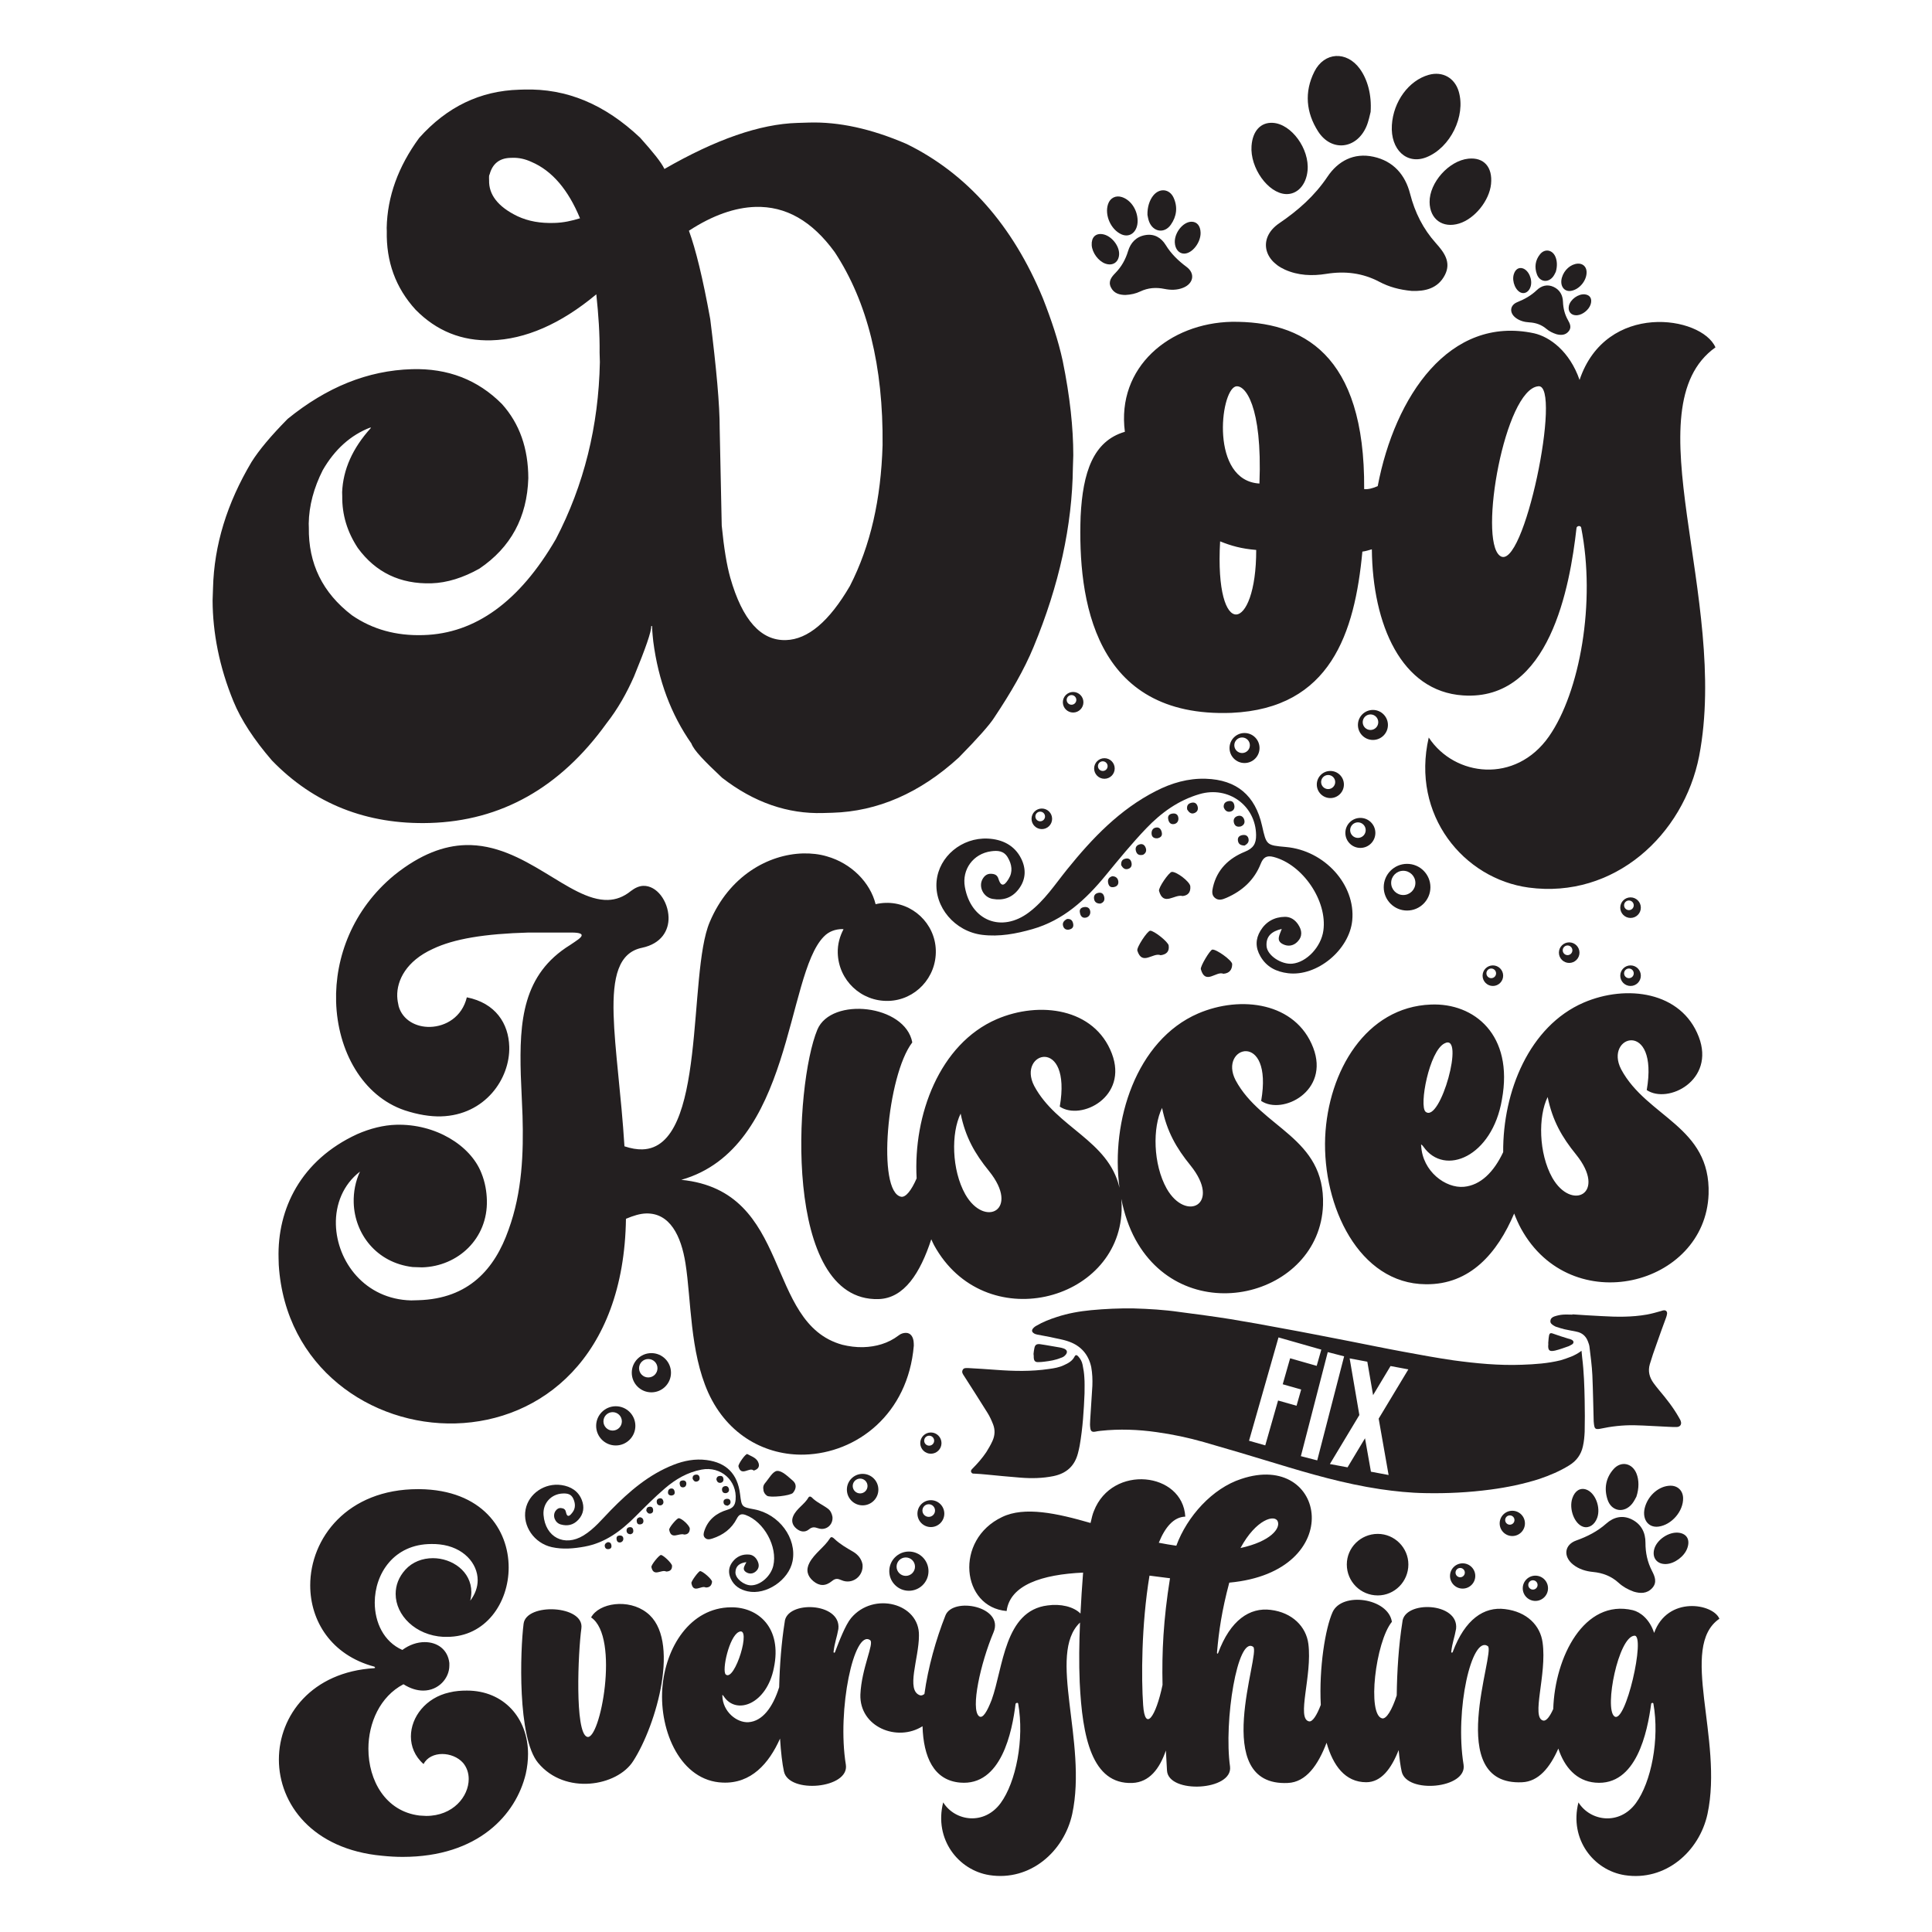 <?xml version="1.0" encoding="utf-8"?>
<!-- Generator: Adobe Illustrator 24.0.1, SVG Export Plug-In . SVG Version: 6.00 Build 0)  -->
<svg version="1.1" id="Layer_1" xmlns="http://www.w3.org/2000/svg" xmlns:xlink="http://www.w3.org/1999/xlink" x="0px" y="0px"
	 viewBox="0 0 864 864" style="enable-background:new 0 0 864 864;" xml:space="preserve">
<style type="text/css">
	.st0{fill:#231F20;}
	.st1{fill:#211C1C;}
</style>
<g>
	<path class="st0" d="M333.79,698.59c-3,0.39-4.82,1.69-4.9,4.56c-0.07,2.74,3.78,5.82,6.98,5.82c4.2,0,8.82-4.07,9.94-8.73
		c2.03-8.51-4.14-19.75-12.39-22.75c-2.01-0.73-3.02-0.08-3.91,1.64c-2.33,4.54-6.11,7.34-10.9,8.9c-1.2,0.39-2.41,0.66-3.38-0.35
		c-0.87-0.91-0.57-2.07-0.23-3.11c1.67-5.01,5.42-7.94,10.22-9.37c2.56-0.76,3.54-2,3.75-4.54c0.72-8.53-6.62-15.08-15.21-13.45
		c-6.32,1.19-11.63,4.29-16.45,8.43c-4.57,3.94-8.82,8.21-13.08,12.48c-6.43,6.46-13.53,11.84-22.78,13.53
		c-4.87,0.89-9.79,1.33-14.67,0.24c-7.89-1.75-13.17-9.45-11.73-16.87c1.37-7.07,8.54-11.98,16.05-10.89
		c4.17,0.61,7.54,2.69,9.09,6.68c1.2,3.08,0.89,6.23-1.6,8.88c-2.2,2.35-4.86,2.88-7.8,2.06c-2.66-0.74-3.83-3.97-2.34-6.06
		c0.6-0.85,1.4-1.4,2.5-1.27c1.04,0.12,1.85,0.45,2.1,1.68c0.65,3.25,2.17,1.32,2.97,0.26c1.44-1.89,1.33-4.06,0.32-6.22
		c-0.97-2.06-2.71-2.32-4.68-2.24c-5.2,0.2-9,4.42-8.59,9.59c0.79,9.99,9.33,14.41,17.87,9.19c4.84-2.96,8.36-7.38,12.26-11.36
		c8.19-8.35,16.93-15.9,28-20.25c4.77-1.87,9.68-2.8,14.79-2.13c8.91,1.17,13.86,6.22,14.97,15.21c0.71,5.78,0.71,5.78,6.32,6.83
		c11.14,2.09,19.16,12.92,17.16,23.16c-1.66,8.49-11.82,15.34-20.1,13.51c-3.35-0.74-6.05-2.38-7.55-5.7
		c-1.21-2.68-0.95-5.15,0.76-7.42c1.85-2.46,4.42-3.58,7.47-3.32c1.6,0.14,2.81,1.1,3.6,2.55c1.01,1.86,1,3.63-0.68,5.04
		c-1.28,1.08-2.85,1.18-4.28,0.28C331.67,701.77,333.04,700.23,333.79,698.59z"/>
	<path class="st0" d="M372.28,678.34c0.37,3.6-2.89,6.32-6.4,5.11c-1.58-0.54-2.67-0.7-4.09,0.48c-1.82,1.51-3.89,1.14-5.68-0.38
		c-1.8-1.53-2.31-3.48-1.35-5.61c1.51-3.36,5.02-5.14,6.83-8.31c0.3-0.52,0.99-0.44,1.43,0.01c2.08,2.17,4.89,3.29,7.24,5.06
		C371.44,675.59,372.02,676.89,372.28,678.34z M339.27,654.42c-0.72-2.46-3.17-3.08-5.08-4.15c-0.66-0.37-4.21,4.56-3.95,5.52
		c1.27,4.81,4.97,0.03,6.83,1.86C338.9,657.12,339.74,656.04,339.27,654.42z M300.54,700.21c-0.04-1.07-3.87-4.77-4.95-4.81
		c-0.8-0.03-4.48,4.47-4.28,5.42c0.98,4.62,4.52,0.85,6.63,1.98C299.58,702.75,300.6,702.03,300.54,700.21z"/>
	<path class="st0" d="M385.73,699.65c0.52,5.32-4.65,9.13-9.44,7c-1.7-0.75-2.7-0.85-4.23,0.41c-2.92,2.41-5.69,2.25-8.34,0.03
		c-2.67-2.24-3.42-5.03-1.72-8.22c2.29-4.28,6.63-6.91,9.22-11.01c0.57-0.91,1.39-0.19,1.94,0.33c2.48,2.37,5.42,4.04,8.36,5.75
		C383.77,695.26,385.3,697.23,385.73,699.65z M342.97,668.89c1.32,1,10.57,0.02,11.64-1.27c1.54-1.85,1.75-3.95-0.13-5.52
		c-2.14-1.78-4.7-4.43-6.94-4.3c-1.94,0.11-3.73,3.53-5.5,5.58c-0.64,0.74-0.87,1.75-0.64,2.78
		C341.45,667.34,342.07,668.21,342.97,668.89z M308.48,683.65c0.02-1.34-3.62-4.74-4.99-4.69c-0.82,0.03-4.39,4.22-4.22,5.17
		c0.87,4.7,4.4,1.26,6.7,2.13C307.57,686.25,308.45,685.36,308.48,683.65z M318.43,707.4c0.11-1.08-4.28-4.9-5.37-4.78
		c-0.69,0.08-4.01,4.54-3.86,5.36c0.86,4.84,4.43,0.85,6.41,1.95C317.38,709.98,318.26,709,318.43,707.4z"/>
	<path class="st0" d="M295.67,673.18c-1.19,0.15-1.79-0.3-1.96-1.31c-0.14-0.84,0.15-1.48,0.99-1.74c1.01-0.31,1.67,0.14,1.92,1.11
		C296.88,672.21,296.43,672.86,295.67,673.18z"/>
	<path class="st0" d="M309.74,661.31c-0.09-1.04,0.34-1.69,1.36-1.84c0.84-0.12,1.48,0.17,1.71,1.07c0.25,1.01-0.16,1.74-1.11,2
		C310.69,662.82,310.13,662.12,309.74,661.31z M325.97,665.82c-0.18-0.81-0.78-1.34-1.65-1.23c-0.99,0.13-1.55,0.78-1.42,1.79
		c0.13,1.01,0.78,1.49,1.88,1.34C325.72,667.47,326.19,666.81,325.97,665.82z M283.2,684.25c-0.13-0.84-0.57-1.35-1.5-1.3
		c-1.05,0.06-1.56,0.69-1.49,1.67c0.07,1.01,0.76,1.45,1.73,1.51C282.95,685.89,283.35,685.24,283.2,684.25z M290.97,676.86
		c0.85-0.19,1.22-0.83,1.11-1.72c-0.14-1.11-0.79-1.49-1.83-1.29c-0.9,0.18-1.2,0.82-1.22,1.75
		C289.4,676.38,289.92,677.09,290.97,676.86z M270.48,691.61c0.18,0.85,0.81,1.28,1.69,1.16c1.09-0.14,1.44-0.81,1.24-1.86
		c-0.18-0.9-0.74-1.25-1.59-1.26C270.92,690.01,270.26,690.57,270.48,691.61z M305.62,665.14c0.84-0.11,1.33-0.79,1.32-1.63
		c-0.01-1.07-0.7-1.54-1.72-1.44c-0.89,0.08-1.37,0.58-1.26,1.53C304.05,664.62,304.58,665.27,305.62,665.14z"/>
	<path class="st0" d="M320.39,661.66c0.02-1.04,0.59-1.56,1.59-1.63c0.88-0.06,1.42,0.34,1.54,1.25c0.14,1.04-0.38,1.72-1.32,1.85
		C321.23,663.25,320.62,662.62,320.39,661.66z M284.75,680.33c0.09,0.84,0.43,1.42,1.38,1.39c1.02-0.03,1.65-0.56,1.61-1.57
		c-0.04-0.94-0.63-1.54-1.61-1.64C285.14,678.74,284.64,679.31,284.75,680.33z M301.7,667.07c-0.13-0.83-0.55-1.43-1.41-1.42
		c-1.02,0.01-1.54,0.72-1.57,1.67c-0.04,1.06,0.67,1.47,1.57,1.5C301.39,668.67,301.88,668.14,301.7,667.07z M326.7,671.65
		c-0.05-1.08-0.81-1.47-1.76-1.37c-0.77,0.09-1.41,0.46-1.38,1.43c0.03,1.06,0.62,1.51,1.79,1.66
		C325.98,673.07,326.75,672.67,326.7,671.65z M277.4,689.78c0.8-0.12,1.37-0.78,1.36-1.64c-0.02-1.08-0.75-1.53-1.76-1.45
		c-0.9,0.07-1.39,0.57-1.26,1.54C275.8,689.28,276.36,689.94,277.4,689.78z"/>
	<path class="st0" d="M573.21,415.42c-4.53,1.04-7.12,3.3-6.8,7.69c0.3,4.2,6.64,8.33,11.53,7.85c6.41-0.63,12.88-7.52,13.88-14.81
		c1.84-13.31-9.26-29.56-22.3-32.93c-3.18-0.82-4.63,0.32-5.73,3.09c-2.88,7.27-8.24,12.13-15.33,15.21
		c-1.77,0.77-3.58,1.37-5.21-0.04c-1.47-1.26-1.18-3.07-0.81-4.72c1.8-7.9,7.1-12.94,14.23-15.84c3.8-1.54,5.11-3.58,5.06-7.5
		c-0.17-13.14-12.36-22.05-25.25-18.3c-9.47,2.76-17.14,8.28-23.88,15.33c-6.4,6.7-12.26,13.86-18.13,21.01
		c-8.87,10.82-18.91,20.1-32.8,24.06c-7.31,2.08-14.76,3.48-22.39,2.55c-12.31-1.51-21.52-12.48-20.43-24.03
		c1.04-11,11.27-19.57,22.9-19.02c6.47,0.31,11.92,2.99,14.88,8.85c2.29,4.53,2.28,9.39-1.12,13.81c-3.02,3.92-7,5.12-11.61,4.31
		c-4.17-0.74-6.44-5.49-4.47-8.91c0.8-1.38,1.93-2.35,3.63-2.32c1.6,0.03,2.9,0.41,3.46,2.26c1.48,4.87,3.51,1.69,4.58-0.04
		c1.92-3.1,1.43-6.41-0.43-9.55c-1.78-3-4.49-3.14-7.48-2.73c-7.92,1.08-13.09,8.09-11.7,15.93c2.69,15.15,16.4,20.63,28.66,11.38
		c6.96-5.24,11.67-12.52,17.05-19.19c11.27-13.97,23.5-26.81,39.78-35.1c7-3.57,14.37-5.72,22.29-5.46
		c13.79,0.46,22.09,7.45,25.13,21.02c1.95,8.72,1.95,8.72,10.67,9.5c17.33,1.54,31.2,16.9,29.66,32.83
		c-1.28,13.21-15.78,25.2-28.7,23.62c-5.22-0.64-9.6-2.73-12.39-7.59c-2.25-3.92-2.22-7.72,0.06-11.45
		c2.45-4.03,6.22-6.12,10.92-6.18c2.47-0.03,4.46,1.26,5.88,3.36c1.82,2.69,2.07,5.39-0.29,7.8c-1.8,1.84-4.19,2.23-6.5,1.06
		C570.45,420.6,572.31,418.04,573.21,415.42z"/>
	<path class="st0" d="M519.05,427.18c-3.38-1.41-8.23,4.88-10.42-2.04c-0.45-1.42,4.5-8.85,5.73-8.92c1.67-0.1,8.07,4.99,8.28,6.62
		C523.01,425.6,521.55,426.85,519.05,427.18z"/>
	<path class="st0" d="M528.88,400.71c-3.64-0.99-8.52,4.79-10.55-2.26c-0.41-1.42,4.43-8.36,5.67-8.52
		c2.07-0.27,8.15,4.37,8.31,6.43C532.53,398.97,531.32,400.46,528.88,400.71z"/>
	<path class="st0" d="M547.1,435.47c-3.19-1.39-8.05,5.23-10.08-2.03c-0.34-1.23,4.07-8.55,5.11-8.77c1.64-0.34,8.93,4.83,8.91,6.5
		C551.02,433.64,549.82,435.27,547.1,435.47z"/>
	<path class="st0" d="M501.41,386.94c-0.11-1.42,0.25-2.46,1.6-2.86c1.55-0.46,2.61,0.03,2.99,1.69c0.3,1.35-0.17,2.38-1.44,2.79
		C502.99,389.09,502.08,388.08,501.41,386.94z"/>
	<path class="st0" d="M547.25,360.99c-0.12-1.59,0.67-2.47,2.18-2.73c1.34-0.23,2.21,0.3,2.53,1.68c0.37,1.57-0.32,2.69-1.75,3.02
		C548.77,363.29,547.74,362.42,547.25,360.99z M556.4,366.5c-0.4-1.21-1.38-1.93-2.7-1.63c-1.5,0.34-2.26,1.43-1.91,2.95
		c0.35,1.52,1.41,2.16,3.07,1.77C556.26,369.06,556.88,367.98,556.4,366.5z M493.79,401.02c-0.32-1.27-1.08-1.99-2.48-1.76
		c-1.59,0.25-2.28,1.28-2.03,2.77c0.25,1.53,1.38,2.1,2.86,2.05C493.64,403.56,494.16,402.51,493.79,401.02z M519.5,372.03
		c-0.33-1.25-1.05-2.11-2.36-1.97c-1.56,0.17-2.24,1.33-2.15,2.78c0.1,1.63,1.24,2.14,2.63,2.05
		C519.27,374.52,519.93,373.64,519.5,372.03z M475.44,414.16c0.4,1.28,1.43,1.83,2.76,1.53c1.64-0.38,2.09-1.46,1.62-3.03
		c-0.4-1.35-1.32-1.8-2.62-1.69C475.87,411.65,474.96,412.61,475.44,414.16z M525.2,368.49c1.26-0.29,1.91-1.4,1.78-2.68
		c-0.17-1.64-1.3-2.25-2.84-1.95c-1.34,0.26-2.01,1.09-1.7,2.52C522.72,367.93,523.63,368.85,525.2,368.49z"/>
	<path class="st0" d="M236.14,784.37c0,2.84-0.33,5.84-1,8.84c-4.34,18.35-21.35,37.2-55.05,37.2c-3,0-6-0.17-9.17-0.5
		c-31.19-2.84-46.2-23.18-46.2-43.04c0-19.68,14.68-39.2,42.7-40.86l0.33-0.17c0-0.17-0.17-0.33-0.33-0.5
		c-19.35-5.17-28.69-20.51-28.69-36.36c0-21.02,16.51-43.03,48.21-43.03h0.67c28.02,0.33,39.87,18.01,39.87,35.03
		c0,15.85-10.34,31.03-27.52,31.03h-1.67c-12.51-0.67-21.35-9.67-21.35-19.18c0-3.84,1.33-7.51,4.33-10.84
		c3.17-3.51,7.68-5.17,12.34-5.17c8.51,0,17.18,5.84,17.18,15.18c0,1.17-0.17,2.5-0.5,3.84c2.17-2.83,3.33-6,3.33-9.17
		c0-7.5-6.34-14.85-17.01-16.01c-1.33-0.17-2.5-0.17-3.67-0.17c-16.85,0-25.35,13.34-25.35,26.19c0,8.84,4,17.51,12.34,21.18
		c3.17-2.33,6.67-3.5,10.01-3.5c5.67,0,10.34,3.33,11.01,9.34v1.17c0,5.67-4.84,11.17-11.68,11.17c-2.67,0-5.67-0.83-8.84-2.84
		c-10.51,5.5-15.68,17.35-15.68,28.86c0,14.18,7.67,28.02,22.85,29.86l3,0.17c12.01,0,19.01-8.68,19.01-16.51
		c0-2.67-0.83-5.17-2.5-7.18c-2.33-2.66-6-4-9.34-4c-3.5,0-6.84,1.5-8.34,4.5c-4-3.5-5.67-8-5.67-12.34
		c0-8.68,6.67-17.35,17.18-19.68c2.67-0.67,5.34-0.84,7.84-0.84C225.3,756.01,236.14,768.35,236.14,784.37z M289.19,721.15
		c-8.17-6.34-21.35-4.33-24.85,2.17c13.01,8.67,4,55.71-1.84,53.38c-5.5-2-4-37.7-2.5-48.54c1.33-10.34-24.68-11.51-25.85-2
		c-1.5,11.84-2.84,51.04,6.5,62.21c12.01,14.51,35.36,10.51,42.53-0.83C293.53,771.52,304.71,732.83,289.19,721.15z M616.15,713.48
		c7.51,0,13.68-6.17,13.68-13.84c0-7.51-6.17-13.68-13.68-13.68c-7.67,0-13.85,6.17-13.85,13.68
		C602.3,707.31,608.48,713.48,616.15,713.48z M763.6,811.22c-3.67,16.85-18.85,30.19-37.03,27.36
		c-13.85-2.17-24.86-16.01-20.68-32.53c5.34,8.51,18.35,10.34,25.68,0.33c6.84-9.34,10.68-28.52,7.84-44.54c-0.17-0.5-1-0.33-1,0.17
		c-1.67,12.34-6.51,36.86-25.02,35.19c-8.33-0.73-13.71-6.8-16.5-15.23c-3.75,8.51-8.85,14.75-16.19,15.06
		c-35.36,1.67-11.67-58.38-15.34-60.88c-7.17-5-14.84,28.52-10.84,53.04c1.67,10.68-25.52,13.18-27.69,3
		c-0.53-2.38-0.98-5.67-1.34-9.55c-3.31,8.37-7.82,14.38-14.51,14.38c-9.39,0-14.83-7.42-17.73-17.65
		c-3.8,9.98-9.15,17.63-17.32,17.98c-35.36,1.67-11.84-58.38-15.51-60.88c-7-5-13.18,33.36-10.34,53.54
		c1.34,10.84-27.52,12.34-28.19,1.83c-0.17-3-0.33-6.01-0.5-9c-2.84,8.17-7.34,14.17-15.02,14.51
		c-18.01,0.67-22.35-20.35-23.52-45.04c-0.37-8.56-0.24-17.51,0.14-26.7c-14.87,14.11,3.41,53.35-3.48,85.59
		c-3.67,16.85-18.85,30.19-37.03,27.36c-13.85-2.17-24.86-16.01-20.68-32.53c5.34,8.51,18.35,10.34,25.69,0.33
		c6.84-9.34,10.68-28.52,7.84-44.54c-0.17-0.5-1-0.33-1.17,0.17c-1.5,12.34-6.34,36.86-24.85,35.19
		c-11.74-1.03-16.34-11.46-16.75-25.2c-11.3,7.17-28.23,0.36-27.79-14.16c0.5-11.84,6.34-23.02,4.34-24.35
		c-7.17-5-14.85,31.19-10.84,55.71c1.67,10.68-25.52,13.18-27.69,3c-0.74-3.36-1.35-8.51-1.74-14.68
		c-4.96,11.16-12.95,20.22-25.63,19.68c-18.68-0.67-28.35-22.68-27.02-42.03c1.33-18.51,12.51-36.2,30.69-36.36
		c12.18-0.17,23.02,9.17,19.18,27.19c-3.17,16.01-16.68,21.18-22.35,12.68c-0.33-0.5-0.83-1-0.67-0.33
		c0.16,7.17,6.5,12.17,11.68,11.84c6.18-0.41,10.86-6.53,13.73-15.65c0.24-9.75,1-19.93,2.46-29.06c0.67-9.84,25.35-9.01,24.02,3
		c-0.67,3.84-1.67,6-2.17,10.34c0,0.33,0.5,0.5,0.67,0c1.83-4.84,4.67-12.18,7.17-15.18c10.01-12.01,30.69-6.68,30.36,7.84
		c0,10.17-6,24.52,0.5,26.69c0.6,0.18,1.27-0.06,1.95-0.6c1.61-11.81,5.16-24.43,9.39-35.1c3.34-8.5,26.36-4,21.52,7.51
		c-5.84,13.84-10.34,34.36-6.5,37.53c1.67,1.33,3.67-2.17,5.67-7.34c5.17-14.34,5.67-39.87,25.02-42.2
		c5.72-0.82,11.61,0.51,14.69,3.64c0.3-6.02,0.68-12.1,1.17-18.32c-18.35,0.83-32.69,5.5-34.2,17.18
		c-20.18-1.67-23.52-31.86-2-42.04c10.01-4.84,24.52-1.67,39.53,2.67c0.5-2.33,1-4.17,1.5-5.34c8.17-21.02,39.7-17.51,40.87,2.5
		c-5.17,0.16-9.01,4.67-11.85,11.68c2.67,0.5,5.34,1,7.84,1.33c4.84-13.18,16.18-25.69,29.02-29.86
		c38.2-12.84,47.7,41.53-5.34,46.37c-3.33,12.51-4.67,21.68-5.5,31.36c0,0.5,0.33,0.5,0.5,0.17c5.5-14.85,14.18-20.52,23.52-19.35
		c9.68,1.17,15.85,7.51,16.85,15.18c1.83,14.18-5.5,33.53,0.33,34.69c1.49,0.28,3.44-2.64,5.23-7.38
		c-0.84-16.51,2.01-34.23,5.28-41.49c4.17-9.18,24.86-6.34,26.52,4.33c-7.34,9.01-11.18,41.7-4.33,43.2
		c1.84,0.35,4.37-3.71,6.49-10.26c0.13-10.84,0.88-22.48,2.52-32.78c0.67-9.84,25.36-9.01,24.02,3c-0.66,3.84-1.67,6-2.17,10.34
		c0,0.33,0.5,0.5,0.67,0c5.5-14.68,14.01-20.35,23.35-19.18c9.84,1.17,15.85,7.34,16.85,15.01c2,14.34-5.34,33.69,0.33,34.86
		c1.32,0.23,2.9-1.78,4.43-5.2c0.72-23.22,13.81-49.33,35.6-44.18c3.34,0.84,7.51,4,9.51,10.17c6.01-16.68,26.35-13.18,29.19-6.34
		C750.59,736.5,770.78,777.69,763.6,811.22z M554.75,692.29c13.68-3,17.85-8.84,16.68-11.84
		C570.27,677.11,561.76,679.28,554.75,692.29z M324.56,748.84c4,3.5,11.84-22.02,5.84-19.02
		C326.06,731.82,322.73,747.17,324.56,748.84z M523.23,705.8c-3-0.33-6.17-0.83-9.17-1.17c-3.67,22.18-3.67,46.04-2.84,57.88
		c0.83,12.18,5.67,5.34,8.67-9.01C519.57,739,520.23,724.49,523.23,705.8z M730.91,731.49c-7.17,0.5-13.5,32.36-9,36.03
		C726.91,771.69,736.09,730.99,730.91,731.49z"/>
	<path class="st0" d="M730.62,711.79c-2.71-0.99-4.88-2.23-6.73-3.92c-3.26-2.98-7.08-4.46-11.46-4.88
		c-3.24-0.31-6.38-1.25-8.98-3.35c-4.45-3.58-3.86-8.82,1.42-10.71c4.99-1.78,9.5-4.06,13.51-7.62c3.22-2.86,7.26-3.91,11.45-1.78
		c4.21,2.14,6.05,5.9,6.03,10.39c-0.01,4.48,0.87,8.63,2.91,12.58c1.3,2.51,2.38,5.16,0.14,7.65
		C736.51,712.83,733.41,712.62,730.62,711.79z M741.68,682.71c5.89-0.76,11.18-6.92,11.01-12.8c-0.09-3.32-2.44-5.57-5.75-5.5
		c-4.79,0.1-9.46,3.91-11.16,9.1C734,678.94,736.82,683.34,741.68,682.71z M731.87,659.05c-1.89-4.81-6.96-5.84-10.32-2.01
		c-3.49,3.97-4.24,8.71-2.65,13.59c1.75,5.38,7.5,6.24,11.03,1.81c0.91-1.14,1.52-2.53,1.87-3.11
		C733.05,665.55,732.98,661.87,731.87,659.05z M750.94,685.47c-4.47-0.68-10.11,3.08-11.2,7.45c-0.96,3.86,1.39,6.7,5.38,6.52
		c3.76-0.17,8.08-3.37,9.41-6.98C755.91,688.76,754.5,686.01,750.94,685.47z M708.05,682.79c2.52,0.78,5.08-0.87,6.22-4
		c1.71-4.72-0.9-11.36-4.99-12.69c-2.68-0.87-5,0.62-6.12,3.93C701.53,674.83,704.12,681.58,708.05,682.79z"/>
	<path class="st0" d="M485.01,623.12c-0.3,7.44-0.79,15.47-2.18,23.41c-0.2,1.19-0.5,2.28-0.79,3.47
		c-1.49,5.65-5.16,8.93-10.91,10.12c-4.86,0.99-9.82,1.09-14.78,0.69c-5.06-0.4-10.22-0.89-15.27-1.39c-1.79-0.2-3.57-0.3-5.36-0.4
		c-0.6,0-1.09,0-1.39-0.69c-0.3-0.6,0.1-1.09,0.5-1.49c2.28-2.28,4.46-4.76,6.25-7.44c0.99-1.59,1.98-3.27,2.78-5.06
		c1.09-2.38,1.19-4.86,0.3-7.24c-0.69-1.79-1.49-3.57-2.48-5.16c-3.47-5.55-6.94-11.01-10.51-16.56c-0.5-0.79-1.19-1.59-0.69-2.68
		s1.59-0.89,2.58-0.89c4.07,0.2,8.23,0.5,12.3,0.79c7.93,0.6,15.87,0.79,23.8-0.4c2.28-0.3,4.56-0.69,6.64-1.69
		c1.98-0.89,3.77-1.88,4.76-3.87c0.4-0.79,0.99-0.79,1.59-0.1c0.99,1.09,1.69,2.28,1.98,3.77c0.4,1.88,0.69,3.77,0.79,5.65
		C485.11,618.26,485.01,620.44,485.01,623.12z M703.29,587.91c-1.49,0-2.88-0.1-4.36,0c-1.29,0.1-2.58,0.4-3.77,0.79
		c-0.89,0.3-1.69,0.89-1.79,1.88c-0.2,1.09,0.6,1.69,1.39,2.18c0.4,0.2,0.79,0.5,1.19,0.6c1.19,0.4,2.48,0.79,3.67,1.09
		c1.79,0.4,3.57,0.69,5.45,1.09c2.48,0.5,4.17,1.98,5.06,4.36c0.3,0.79,0.6,1.59,0.69,2.38c0.5,4.26,1.09,8.43,1.29,12.69
		c0.3,6.94,0.4,13.79,0.6,20.73c0.1,0.69,0.1,1.49,0.3,2.18c0.2,0.99,0.79,1.29,1.79,1.19c0.2,0,0.5-0.1,0.69-0.1
		c5.06-1.09,10.22-1.69,15.47-1.59c5.06,0.1,10.02,0.5,15.07,0.69c1.29,0.1,2.58,0.1,3.87,0.1c1.59-0.1,2.28-1.29,1.69-2.78
		c-0.2-0.6-0.6-1.09-0.89-1.69c-2.48-4.36-5.55-8.23-8.73-12c-0.89-1.09-1.69-2.08-2.48-3.17c-1.88-2.58-2.58-5.36-1.69-8.43
		c0.89-2.98,1.88-5.95,2.98-8.93c1.39-4.07,2.88-8.03,4.36-12.1c0.2-0.5,0.3-1.09,0.4-1.69c0-0.99-0.6-1.49-1.49-1.39
		c-0.4,0-0.79,0.2-1.19,0.3c-2.08,0.6-4.17,1.19-6.35,1.59c-6.74,1.19-13.49,1.09-20.23,0.69c-4.36-0.2-8.73-0.5-13.09-0.79
		C703.19,587.91,703.19,587.91,703.29,587.91z M462.2,605.47c0.1,0.6,0.1,1.09,0.1,1.69c0.1,1.49,0.69,2.08,2.18,1.98
		c0.89,0,1.69-0.1,2.58-0.2c2.48-0.3,4.96-0.69,7.34-1.69c0.69-0.2,1.29-0.5,1.79-0.99c1.49-1.39,1.19-2.68-0.69-3.27
		c-0.5-0.2-1.09-0.3-1.59-0.4c-2.08-0.4-4.26-0.69-6.35-1.09c-0.89-0.1-1.69-0.3-2.58-0.4c-1.39-0.1-2.08,0.3-2.38,1.69
		C462.39,603.68,462.3,604.58,462.2,605.47C462.2,605.47,462.3,605.47,462.2,605.47z M692.38,601.4c-0.2,2.78,0.79,3.07,3.07,2.58
		c2.08-0.5,4.17-1.29,6.15-1.98c0.4-0.2,0.89-0.5,1.29-0.69c0.5-0.3,0.79-0.6,0.79-1.19c-0.1-0.6-0.6-0.89-1.09-1.09
		c-0.4-0.2-0.89-0.3-1.29-0.4c-2.28-0.69-4.46-1.39-6.64-2.18c-1.29-0.5-1.79-0.3-1.98,1.19c-0.2,1.09-0.2,2.18-0.3,2.98
		C692.38,601.1,692.48,601.3,692.38,601.4z"/>
	<path class="st0" d="M707.56,607.15c-0.1-0.89-0.2-1.88-0.3-3.07c-2.98,2.28-6.25,3.27-9.42,4.26c-5.65,1.39-11.41,1.78-17.16,1.98
		c-10.31,0.4-20.53-0.59-30.74-1.98c-7.54-1.09-14.98-2.48-22.51-3.87c-8.13-1.49-16.17-3.17-24.3-4.76
		c-9.82-1.88-19.64-3.87-29.55-5.65c-7.83-1.49-15.67-2.88-23.5-4.17c-7.44-1.19-15.07-2.18-22.61-3.17
		c-6.84-0.99-13.69-1.39-20.53-1.59c-6.35-0.1-12.69,0.2-19.04,0.79c-5.16,0.5-10.31,1.39-15.37,3.07
		c-3.07,0.99-6.15,2.18-9.02,3.87c-0.6,0.3-1.19,0.79-1.59,1.29c-0.6,0.79-0.5,1.49,0.4,2.08c0.4,0.3,0.99,0.5,1.49,0.59
		c1.88,0.4,3.87,0.69,5.75,1.09c2.88,0.69,5.85,1.09,8.53,2.08c5.26,1.88,8.73,5.75,9.92,11.41c0.5,2.78,0.6,5.55,0.5,8.33
		c-0.3,5.16-0.69,10.41-0.99,15.57c-0.1,1.19-0.1,2.38,0.1,3.57c0.2,1.19,0.79,1.59,2.08,1.39c0.89-0.2,1.69-0.3,2.58-0.4
		c8.33-0.89,16.66-0.59,24.99,0.6c7.14,0.99,14.18,2.48,21.12,4.46c10.71,3.07,21.42,6.25,32.13,9.52
		c15.27,4.66,30.74,9.12,46.61,11.5c6.74,0.99,13.49,1.69,20.23,1.79c9.82,0.2,19.54-0.3,29.26-1.59
		c7.44-0.99,14.68-2.48,21.82-4.76c4.66-1.59,9.12-3.47,13.29-6.05c3.27-1.98,5.36-4.86,6.15-8.53c0.5-2.18,0.69-4.36,0.79-6.55
		c0.1-4.66,0.1-9.32,0-13.98C708.55,619.95,708.35,613.5,707.56,607.15z M571.56,626.31l-5.73,20.07l-7.26-2.07l13.18-46.21
		l19.15,5.46l-2.07,7.26l-11.88-3.39l-3.31,11.62l8.25,2.35l-2.07,7.26L571.56,626.31z M581.76,651.2l12.02-46.53l7.32,1.89
		l-12.03,46.53L581.76,651.2z M620.99,659.63l-7.9-1.48l-2.65-14.95l-7.81,13l-7.9-1.48l13.18-21.91l-4.34-25.33l7.9,1.48
		l2.58,14.94l7.81-13l7.96,1.49l-13.27,22.03L620.99,659.63z"/>
	<path class="st0" d="M408.63,600.73l0.03,1.06c-2.59,30.66-25.51,48.06-48.89,48.72c-17,0.48-34.28-8.34-43.07-27.78
		c-8.23-18.39-7.55-41.27-10.14-57.69c-1.95-12.44-7.03-22.68-17.66-22.37c-2.66,0.07-5.56,0.95-8.97,2.38
		c-0.9,62.26-38.14,90.44-76.14,91.51c-37.74,1.07-76.24-24.98-79.13-70.91l-0.08-2.93c-0.62-22.05,9.93-43.9,35.13-55.51
		c5.78-2.55,11.86-4.06,17.44-4.21c17.54-0.5,33.24,9.17,38.11,21.54c1.72,4.2,2.37,8.44,2.47,12.16
		c0.49,17.27-12.99,29.62-28.94,30.07l-4.26-0.14c-16.28-1.93-25.96-14.96-26.35-28.78c-0.14-4.78,0.79-9.6,2.8-13.9
		c-7.55,5.8-11.02,14.67-10.77,23.71c0.46,16.47,12.91,33.4,33.67,33.89l3.19-0.09c22.59-0.64,34.19-14,40.34-31.46
		c6.17-16.93,6.74-34.5,6.27-50.97l-0.78-18.33c-0.69-24.19,0.86-44.97,22.03-58.07c2.87-1.94,5.22-3.34,5.2-4.4
		c-0.02-0.8-1.63-1.28-5.62-1.17l-18.09-0.02c-19.66,0.55-33.43,2.8-42.88,7.33c-11.82,5.39-16.1,14.02-15.9,21.2
		c0.05,1.59,0.36,3.18,0.66,4.5c1.77,6.07,7.71,9.35,14.09,9.17c6.91-0.2,14.24-4.39,16.38-13.23c12.84,2.56,18.68,11.7,18.97,22.07
		c0.41,14.34-10.83,30.62-30.5,31.17c-4.79,0.14-10.4-0.77-16.3-2.72c-18.8-6.39-30.01-26.55-30.63-48.61
		c-0.55-19.66,7.35-41.17,26.06-56.59c11.7-9.38,22.24-13.13,31.8-13.4c26.58-0.75,46.18,25.03,63.73,24.53
		c3.45-0.1,6.88-1.26,10.26-4.01c1.82-1.38,3.66-2.23,5.52-2.29c6.11-0.17,11.1,6.87,11.3,14.05c0.16,5.85-3.13,11.79-11.85,13.64
		c-10.58,2.16-13.19,13.14-12.72,29.88c0.43,15.41,3.41,35.81,4.85,58.91c2.95,0.98,5.63,1.44,8.02,1.37
		c28.97-0.82,20.13-78.23,30.11-101.65c8.73-20.73,26.27-30.27,41.68-30.7c3.72-0.1,7.45,0.33,10.68,1.3
		c11.04,3.11,19.45,11.78,21.83,21.4c1.45-0.34,2.96-0.55,4.51-0.59c11.96-0.34,22.07,9.21,22.41,21.17
		c0.34,12.23-9.21,22.34-21.17,22.67c-12.23,0.34-22.34-9.21-22.68-21.43c-0.11-3.84,0.89-7.43,2.58-10.62
		c-0.24,0-0.47-0.07-0.71-0.07c-2.92,0.08-5.82,0.97-8.15,3.42c-17.06,17.5-13.82,94.55-63.69,108.72
		c49.88,4.97,36.92,64.12,72.03,73.76c2.95,0.72,6.15,1.16,9.34,1.07c5.58-0.16,11.13-1.65,15.81-5.24c1.04-0.83,2.1-1.12,3.16-1.15
		C407.17,595.98,408.55,597.81,408.63,600.73z M591.66,538.91c-1.5,41-61.45,56.26-83.88,15.4c-2.94-5.39-5.03-11.59-6.34-18.19
		c0.15,1.68,0.21,3.46,0.15,5.33c-1.5,41-61.45,56.26-83.88,15.4c-0.46-0.84-0.82-1.76-1.24-2.63
		c-4.95,15.12-12.12,26.42-23.6,26.74c-43.05,1.21-37.55-96.02-27.34-120.51c6.23-14.8,39.31-11.22,42.45,5.72
		c-11.29,14.68-15.93,66.95-4.97,69.03c2.05,0.32,4.55-2.79,6.91-8.22c-1.57-28.29,10.21-60.1,35.78-71.18
		c19.18-8.25,43.74-4.95,51.5,15.3c7.47,19.47-13.77,30.18-23.27,23.79c5.49-31.8-19.3-24.45-11.43-9.25
		c10.06,18.78,33.15,24.19,38.14,45.52c-4.03-29.78,7.51-65.95,35.13-77.91c19.18-8.25,43.75-4.95,51.5,15.3
		c7.46,19.47-13.78,30.18-23.27,23.8c5.48-31.8-19.31-24.45-11.43-9.25C564.09,504.58,592.66,508.56,591.66,538.91z M442.3,523.71
		c-6.34-7.8-10.54-15.12-12.7-25.7c-4.27,8.63-4.07,25.11,2.09,36.11C440.36,549.3,456.35,541.14,442.3,523.71z M532.38,521.17
		c-6.34-7.8-10.53-15.13-12.7-25.7c-4.27,8.63-4.08,25.11,2.08,36.11C530.44,546.75,546.43,538.59,532.38,521.17z M764.09,534.04
		c-1.5,41.01-61.45,56.26-83.88,15.4c-1.16-2.13-2.16-4.4-3.07-6.75c-7.45,17.6-19.67,31.92-39.57,31.63
		c-29.8-0.22-46.2-34.86-44.95-65.76c1.29-29.56,18.31-58.23,47.27-59.32c19.39-0.81,37.09,13.58,31.78,42.46
		c-4.33,25.65-25.62,34.5-35.04,21.2c-0.55-0.79-1.38-1.56-1.07-0.5c0.59,11.43,10.91,19.11,19.13,18.34
		c7.38-0.7,13.29-6.47,17.54-15.49c-0.2-27.14,11.7-56.36,35.97-66.87c19.18-8.26,43.75-4.96,51.5,15.3
		c7.46,19.47-13.78,30.18-23.27,23.8c5.48-31.8-19.31-24.45-11.43-9.25C736.53,499.71,765.09,503.69,764.09,534.04z M637.53,497.18
		c6.54,5.4,17.88-35.61,8.45-30.56C639.15,470.01,634.53,494.61,637.53,497.18z M704.82,516.3c-6.34-7.8-10.54-15.13-12.7-25.7
		c-4.28,8.63-4.08,25.11,2.08,36.11C702.87,541.88,718.87,533.72,704.82,516.3z"/>
	<path class="st0" d="M466.41,133.45c-13.53-32.77-34.1-55.91-61.02-69.09c-15.91-6.86-30.32-9.93-43.58-9.55l-5.23,0.16
		c-16.74,0.49-36.44,7.35-59.44,20.59c-1.49-3.1-5.11-7.53-10.88-13.99c-15.8-14.9-32.77-22.09-51.95-21.52l-2.09,0.06
		c-17.44,0.51-32.25,7.58-44.76,21.56c-9.4,12.84-14.24,26.25-14.53,40.23l0.04,1.39c-0.3,13.62,3.89,25.37,12.9,35.23
		c9.35,9.5,20.66,14.06,33.92,13.67c15-0.44,30.86-7.19,46.88-20.57c0.97,9.05,1.57,17.76,1.47,26.14l0.12,4.19
		c-0.56,28.65-7.12,55.02-19.68,79.13c-16.28,28.06-36.12,42.25-59.14,42.93l-0.35,0.01c-11.86,0.35-22.41-2.49-31.68-8.85
		c-13.21-10.09-19.53-23.17-19.3-39.24l-0.05-1.75c0.11-8.03,2.32-16.13,6.28-23.93c5.32-9.23,12.46-15.73,21.43-19.13l0.01,0.35
		c-8.11,8.97-12.37,18.52-12.78,28.65l0.05,1.75c-0.1,8.38,2.22,15.99,6.96,23.19c8,10.94,18.97,16.2,32.93,15.8
		c6.98-0.21,14.24-2.51,21.46-6.57c14.03-9.49,21.33-22.97,21.86-40.44c-0.04-13.27-3.85-24.33-11.79-33.17
		c-10.79-10.86-24.21-16.05-40.26-15.58c-19.88,0.58-38.16,8.1-55.56,22.22c-7.46,7.55-12.85,13.99-16.19,19.32
		c-10.98,18.48-16.72,37.15-17.2,56.36l-0.19,5.59c0.07,14.31,2.96,29.59,9.35,45.11c3.39,8.28,9.23,17.18,17.18,26.38
		c18.72,19.35,42.39,28.78,70.64,27.96c31.75-0.93,58.2-15.67,78.99-44.55c5.05-6.44,9.03-13.53,12.3-20.96
		c5.22-12.72,7.79-20.12,7.72-22.57l0.35-0.01c0.02,0.7,0.08,2.79,0.55,6.97c2.25,17.39,7.94,32.58,17.04,45.58
		c1.14,3.11,5.82,7.86,13.72,15.31c14.29,11.1,29.45,16.25,45.15,15.78l4.19-0.12c20.23-0.59,39.19-8.83,56.53-24.69
		c8.47-8.63,13.88-14.72,15.88-17.92c7.36-11.04,13.35-21.34,17.58-31.59c11.42-27.57,17.27-54.27,17.56-80.11l0.18-5.59
		c-0.01-12.22-1.46-26.14-4.72-42.11C473.24,152.11,470.19,143.12,466.41,133.45z M247.92,99.7c-6.28,0.19-11.54-0.71-16.5-3.01
		c-8.86-4.28-12.86-9.75-12.69-16.04l-0.03-1.05c-0.02-0.7-0.03-1.05,0.3-1.75c1.26-4.58,4.33-7.11,9.21-7.25l1.05-0.03
		c2.79-0.08,5.6,0.53,8.44,1.85c9.19,3.92,16.42,12.44,21.68,25.2C255.57,98.78,252.1,99.58,247.92,99.7z M380.1,262.02
		c-9.31,15.98-18.85,23.94-28.62,24.23c-11.16,0.33-19.46-8.86-24.9-27.9c-1.56-5.54-2.83-13.19-3.82-23.28l-0.91-43.27
		c0.03-10.82-1.5-27.19-4.23-49.1c-3.33-18.4-6.5-31.23-9.53-39.52c10.61-6.94,20.64-10.38,29.71-10.65
		c13.61-0.4,25.32,6.24,35.51,20.26c14.62,22.26,21.74,51.03,21.38,86.31C393.97,223.2,389.35,243.94,380.1,262.02z M767.16,155.34
		c-6.23-14.18-48.95-20.6-60.77,14.56c-4.46-12.82-13.32-19.26-20.34-20.85c-37.82-8.1-62.27,28.12-69.93,68.35
		c-2.16,0.96-4.29,1.51-6.06,1.34c0.44-60.75-27.79-75.15-59.2-74.83c-27.91,0.6-51.57,20.3-47.81,49.19
		c-14.22,4.14-18.82,18.21-19.79,37.77c-1.31,37.03,5.77,90.28,67.5,87.92c44.29-1.99,55.09-35.73,58.5-72.11
		c1.42-0.17,2.83-0.63,4.24-1.03c0.32,33.67,13.2,63.52,40.75,65.34c38.8,2.66,47.83-48.84,50.76-74.74
		c-0.02-1.05,1.71-1.43,2.08-0.39c6.65,33.37-0.52,73.66-14.41,93.51c-14.9,21.26-42.19,18-53.74,0.45
		c-7.99,34.72,15.66,63.19,44.71,67.11c38.16,5.12,69.3-23.47,76.23-58.88C773.39,267.6,729.34,182.33,767.16,155.34z M545.64,242.1
		c4.93,1.99,9.49,3.29,16.14,3.84C561.86,282.94,543.1,287.18,545.64,242.1z M563.23,216.24c-22.02-1.27-17.63-41.16-10.7-43.4
		C556.7,171.7,564.59,181.31,563.23,216.24z M670.71,248.5c-9.58-7.47,2.25-74.4,17.23-75.76C698.74,171.46,681.37,257,670.71,248.5
		z"/>
	<path class="st0" d="M631.4,130.11c-5.56-0.52-10.22-1.8-14.51-4.07c-7.56-4-15.42-4.91-23.82-3.56c-6.22,1-12.55,0.76-18.45-1.9
		c-10.07-4.54-11.52-14.64-2.54-20.74c8.47-5.76,15.8-12.22,21.59-20.84c4.65-6.91,11.69-10.84,20.57-8.9
		c8.93,1.95,14.19,8.11,16.35,16.53c2.15,8.39,5.82,15.73,11.57,22.14c3.65,4.07,6.96,8.51,3.98,14.25
		C642.94,129.2,637.04,130.3,631.4,130.11z M637.97,70.29c10.65-4.29,17.57-18.39,14.4-29.31c-1.79-6.18-7.28-9.24-13.45-7.5
		C630,36,623.11,45.39,622.45,55.95C621.76,66.97,629.19,73.83,637.97,70.29z M608.11,30.76c-5.88-8.08-15.87-7.56-20.31,1.26
		c-4.6,9.14-3.7,18.36,1.65,26.73c5.9,9.22,17.07,8.03,21.52-1.98c1.15-2.59,1.62-5.48,1.98-6.73
		C613.47,42.35,611.55,35.49,608.11,30.76z M656.66,70.96c-8.69,0.9-17.43,10.68-17.34,19.4c0.08,7.69,5.87,11.87,13.25,9.59
		c6.96-2.15,13.48-10.24,14.23-17.65C667.57,74.7,663.58,70.24,656.66,70.96z M575.06,86.79c5.1,0.23,9.09-4.1,9.69-10.52
		c0.91-9.68-7.2-20.83-15.51-21.33c-5.44-0.33-9.06,3.59-9.55,10.33C558.97,75.06,567.1,86.43,575.06,86.79z"/>
	<path class="st0" d="M696.09,149.47c-1.81-0.58-3.27-1.34-4.53-2.4c-2.22-1.88-4.77-2.75-7.66-2.91c-2.14-0.12-4.22-0.66-5.99-1.97
		c-3.02-2.24-2.77-5.7,0.66-7.08c3.23-1.3,6.14-2.92,8.69-5.36c2.05-1.96,4.67-2.76,7.48-1.47c2.83,1.3,4.13,3.73,4.23,6.68
		c0.11,2.95,0.79,5.65,2.24,8.2c0.92,1.62,1.7,3.33,0.29,5.02C699.99,150.01,697.95,149.94,696.09,149.47z M702.61,130.07
		c3.85-0.65,7.17-4.84,6.91-8.7c-0.15-2.18-1.75-3.6-3.93-3.47c-3.15,0.19-6.12,2.81-7.11,6.27
		C697.47,127.79,699.44,130.61,702.61,130.07z M695.56,114.76c-1.37-3.11-4.73-3.66-6.84-1.06c-2.19,2.7-2.56,5.83-1.39,9
		c1.29,3.49,5.09,3.91,7.3,0.9c0.57-0.78,0.94-1.7,1.15-2.09C696.5,119,696.36,116.58,695.56,114.76z M708.78,131.64
		c-2.95-0.33-6.57,2.29-7.17,5.19c-0.53,2.56,1.09,4.37,3.71,4.15c2.47-0.21,5.22-2.43,6.01-4.83
		C712.13,133.68,711.13,131.91,708.78,131.64z M680.51,130.98c1.68,0.45,3.32-0.7,3.98-2.79c1-3.15-0.88-7.44-3.61-8.21
		c-1.79-0.5-3.27,0.53-3.92,2.74C676.01,125.92,677.89,130.29,680.51,130.98z M503.29,131.91c2.52-0.13,4.65-0.62,6.63-1.56
		c3.49-1.66,7.05-1.92,10.82-1.15c2.79,0.57,5.65,0.58,8.37-0.51c4.63-1.86,5.48-6.39,1.54-9.32c-3.71-2.76-6.9-5.82-9.35-9.82
		c-1.97-3.21-5.07-5.12-9.12-4.41c-4.07,0.71-6.56,3.39-7.7,7.15c-1.13,3.75-2.93,6.99-5.65,9.77c-1.73,1.77-3.31,3.71-2.07,6.36
		C498.09,131.28,500.74,131.89,503.29,131.91z M508.75,98.6c-0.1-4.78-3.03-9.16-7.01-10.46c-2.75-0.9-5.29,0.37-6.21,3.13
		c-1.64,4.87,1.22,11.37,5.94,13.51C505.36,106.54,508.85,103.59,508.75,98.6z M513.15,96.11c0.14,0.57,0.29,1.89,0.77,3.08
		c1.82,4.6,6.84,5.36,9.68,1.3c2.58-3.67,3.16-7.82,1.26-12.04c-1.84-4.06-6.34-4.49-9.15-0.96
		C514.06,89.57,513.06,92.63,513.15,96.11z M488.22,109.65c0.2,3.36,2.99,7.14,6.09,8.24c3.29,1.17,5.98-0.61,6.16-4.08
		c0.21-3.93-3.55-8.52-7.46-9.09C489.9,104.26,488.02,106.2,488.22,109.65z M536.91,104.01c-0.09-3.05-1.65-4.89-4.12-4.85
		c-3.76,0.07-7.64,4.95-7.41,9.33c0.15,2.91,1.87,4.94,4.17,4.93C533.15,113.42,537.04,108.44,536.91,104.01z"/>
	<path class="st0" d="M686.63,704.64c-3.12,0-5.65,2.53-5.65,5.65c0,3.12,2.53,5.65,5.65,5.65s5.65-2.53,5.65-5.65
		C692.29,707.17,689.76,704.64,686.63,704.64z M685.53,710.87c-1.15,0-2.08-0.93-2.08-2.08c0-1.15,0.93-2.08,2.08-2.08
		c1.15,0,2.08,0.93,2.08,2.08C687.62,709.94,686.68,710.87,685.53,710.87z M676.31,675.62c-3.12,0-5.65,2.53-5.65,5.65
		s2.53,5.65,5.65,5.65s5.65-2.53,5.65-5.65S679.43,675.62,676.31,675.62z M675.2,681.85c-1.15,0-2.08-0.93-2.08-2.08
		c0-1.15,0.93-2.08,2.08-2.08c1.15,0,2.08,0.93,2.08,2.08C677.29,680.92,676.35,681.85,675.2,681.85z"/>
	<path class="st0" d="M654.1,699.13c-3.12,0-5.65,2.53-5.65,5.65c0,3.12,2.53,5.65,5.65,5.65c3.12,0,5.65-2.53,5.65-5.65
		C659.76,701.66,657.22,699.13,654.1,699.13z M653,705.36c-1.15,0-2.08-0.93-2.08-2.08c0-1.15,0.93-2.08,2.08-2.08
		c1.15,0,2.08,0.93,2.08,2.08C655.08,704.43,654.15,705.36,653,705.36z"/>
	<path class="st0" d="M275.37,628.88c-4.84,0-8.77,3.92-8.77,8.77c0,4.84,3.92,8.77,8.77,8.77c4.84,0,8.77-3.92,8.77-8.77
		C284.14,632.8,280.21,628.88,275.37,628.88z M273.98,639.76c-2.28,0-4.12-1.84-4.12-4.12s1.84-4.12,4.12-4.12s4.12,1.84,4.12,4.12
		S276.26,639.76,273.98,639.76z M416.29,640.61c-2.63,0-4.75,2.13-4.75,4.75c0,2.63,2.13,4.75,4.75,4.75c2.63,0,4.75-2.13,4.75-4.75
		C421.04,642.74,418.91,640.61,416.29,640.61z M415.53,646.51c-1.23,0-2.23-1-2.23-2.23c0-1.23,1-2.23,2.23-2.23
		c1.23,0,2.23,1,2.23,2.23C417.77,645.51,416.77,646.51,415.53,646.51z M416.29,670.89c-3.32,0-6.01,2.69-6.01,6.01
		s2.69,6.01,6.01,6.01c3.32,0,6.01-2.69,6.01-6.01S419.61,670.89,416.29,670.89z M415.33,678.35c-1.56,0-2.82-1.26-2.82-2.83
		s1.26-2.82,2.82-2.82c1.56,0,2.82,1.26,2.82,2.82S416.89,678.35,415.33,678.35z"/>
	<path class="st0" d="M385.77,659.12c-3.89,0-7.04,3.15-7.04,7.04c0,3.89,3.15,7.04,7.04,7.04c3.89,0,7.04-3.15,7.04-7.04
		C392.81,662.27,389.66,659.12,385.77,659.12z M384.65,667.86c-1.83,0-3.31-1.48-3.31-3.31s1.48-3.31,3.31-3.31s3.31,1.48,3.31,3.31
		S386.48,667.86,384.65,667.86z M406.46,693.86c-4.84,0-8.77,3.92-8.77,8.77c0,4.84,3.93,8.77,8.77,8.77c4.84,0,8.77-3.92,8.77-8.77
		C415.22,697.78,411.3,693.86,406.46,693.86z M405.07,704.74c-2.28,0-4.12-1.84-4.12-4.12c0-2.28,1.84-4.12,4.12-4.12
		c2.28,0,4.12,1.84,4.12,4.12C409.19,702.89,407.34,704.74,405.07,704.74z M291.3,605.12c-4.84,0-8.77,3.92-8.77,8.77
		c0,4.84,3.92,8.77,8.77,8.77s8.77-3.92,8.77-8.77C300.07,609.04,296.14,605.12,291.3,605.12z M289.91,616
		c-2.28,0-4.12-1.84-4.12-4.12s1.84-4.12,4.12-4.12s4.12,1.84,4.12,4.12S292.19,616,289.91,616z"/>
	<path class="st0" d="M530.92,362.03c-0.29-1.58,0.26-2.63,1.81-3.01c1.27-0.32,2.29,0.04,2.77,1.38c0.53,1.5,0.01,2.69-1.4,3.23
		C532.6,364.19,531.65,363.21,530.92,362.03z M495.56,394.81c0.26,1.27,0.87,2.11,2.32,1.93c1.55-0.19,2.44-1.1,2.23-2.63
		c-0.2-1.43-1.19-2.25-2.7-2.26C495.93,392.32,495.25,393.26,495.56,394.81z M512.36,379.14c-0.54-1.44-1.61-2.03-3.11-1.4
		c-1.25,0.52-1.6,1.54-1.26,2.81c0.41,1.52,1.39,2.12,3.19,1.71C512.31,381.65,512.9,380.6,512.36,379.14z M558.38,375.31
		c-0.23-1.65-1.46-2.13-2.89-1.83c-1.17,0.24-2.08,0.91-1.89,2.39c0.2,1.61,1.18,2.22,2.99,2.27
		C557.49,377.59,558.6,376.87,558.38,375.31z M485.74,410.34c1.21-0.3,1.98-1.4,1.83-2.71c-0.19-1.65-1.38-2.23-2.91-1.95
		c-1.36,0.25-2.05,1.09-1.7,2.54C483.23,409.8,484.17,410.73,485.74,410.34z M498.5,343.67c0,2.54-2.06,4.6-4.6,4.6
		c-2.54,0-4.6-2.06-4.6-4.6s2.06-4.6,4.6-4.6C496.44,339.07,498.5,341.13,498.5,343.67z M495.33,342.62c0-1.19-0.97-2.16-2.16-2.16
		c-1.19,0-2.16,0.97-2.16,2.16c0,1.19,0.97,2.16,2.16,2.16C494.37,344.78,495.33,343.82,495.33,342.62z"/>
	<path class="st0" d="M667.62,431.73c-2.54,0-4.6,2.06-4.6,4.6c0,2.54,2.06,4.6,4.6,4.6s4.6-2.06,4.6-4.6
		C672.22,433.79,670.16,431.73,667.62,431.73z M666.89,437.44c-1.19,0-2.16-0.97-2.16-2.16c0-1.19,0.97-2.16,2.16-2.16
		c1.19,0,2.16,0.97,2.16,2.16C669.06,436.48,668.09,437.44,666.89,437.44z M729.19,401.31c-2.54,0-4.6,2.06-4.6,4.6
		c0,2.54,2.06,4.6,4.6,4.6s4.6-2.06,4.6-4.6C733.79,403.37,731.73,401.31,729.19,401.31z M728.46,407.02
		c-1.19,0-2.16-0.97-2.16-2.16s0.97-2.16,2.16-2.16c1.19,0,2.16,0.97,2.16,2.16S729.66,407.02,728.46,407.02z"/>
	<path class="st0" d="M701.75,421.43c-2.54,0-4.6,2.06-4.6,4.6c0,2.54,2.06,4.6,4.6,4.6s4.6-2.06,4.6-4.6
		C706.35,423.49,704.29,421.43,701.75,421.43z M701.02,427.14c-1.19,0-2.16-0.97-2.16-2.16c0-1.19,0.97-2.16,2.16-2.16
		c1.19,0,2.16,0.97,2.16,2.16C703.18,426.17,702.22,427.14,701.02,427.14z M729.19,431.73c-2.54,0-4.6,2.06-4.6,4.6
		c0,2.54,2.06,4.6,4.6,4.6s4.6-2.06,4.6-4.6C733.79,433.79,731.73,431.73,729.19,431.73z M728.46,437.44
		c-1.19,0-2.16-0.97-2.16-2.16c0-1.19,0.97-2.16,2.16-2.16c1.19,0,2.16,0.97,2.16,2.16C730.63,436.48,729.66,437.44,728.46,437.44z"
		/>
	<path class="st0" d="M479.91,309.45c-2.54,0-4.6,2.06-4.6,4.6c0,2.54,2.06,4.6,4.6,4.6c2.54,0,4.6-2.06,4.6-4.6
		C484.51,311.51,482.45,309.45,479.91,309.45z M479.18,315.16c-1.19,0-2.16-0.97-2.16-2.16s0.97-2.16,2.16-2.16
		c1.19,0,2.16,0.97,2.16,2.16S480.37,315.16,479.18,315.16z M465.91,361.58c-2.54,0-4.6,2.06-4.6,4.6c0,2.54,2.06,4.6,4.6,4.6
		c2.54,0,4.6-2.06,4.6-4.6C470.51,363.64,468.45,361.58,465.91,361.58z M465.18,367.29c-1.19,0-2.16-0.97-2.16-2.16
		c0-1.19,0.97-2.16,2.16-2.16c1.19,0,2.16,0.97,2.16,2.16C467.34,366.32,466.37,367.29,465.18,367.29z"/>
	<path class="st1" d="M608.36,365.77c-3.7,0-6.71,3-6.71,6.71c0,3.7,3,6.71,6.71,6.71s6.71-3,6.71-6.71
		C615.06,368.77,612.06,365.77,608.36,365.77z M607.27,374.72c-1.92,0-3.48-1.56-3.48-3.48c0-1.92,1.56-3.48,3.48-3.48
		c1.92,0,3.48,1.56,3.48,3.48C610.75,373.16,609.19,374.72,607.27,374.72z M613.98,317.49c-3.7,0-6.71,3-6.71,6.71
		c0,3.7,3,6.71,6.71,6.71s6.71-3,6.71-6.71C620.68,320.5,617.68,317.49,613.98,317.49z M612.89,326.45c-1.92,0-3.48-1.56-3.48-3.48
		c0-1.92,1.56-3.48,3.48-3.48c1.92,0,3.48,1.56,3.48,3.48C616.37,324.89,614.81,326.45,612.89,326.45z M556.56,327.81
		c-3.7,0-6.71,3-6.71,6.71c0,3.7,3,6.71,6.71,6.71c3.7,0,6.71-3,6.71-6.71C563.27,330.81,560.27,327.81,556.56,327.81z
		 M555.47,336.76c-1.92,0-3.48-1.56-3.48-3.48c0-1.92,1.56-3.48,3.48-3.48s3.48,1.56,3.48,3.48
		C558.96,335.21,557.4,336.76,555.47,336.76z"/>
	<path class="st1" d="M629.25,386.32c-5.77,0-10.44,4.68-10.44,10.44c0,5.77,4.68,10.44,10.44,10.44s10.44-4.68,10.44-10.44
		C639.69,390.99,635.01,386.32,629.25,386.32z M627.55,400.26c-2.99,0-5.42-2.43-5.42-5.42s2.43-5.42,5.42-5.42s5.42,2.43,5.42,5.42
		S630.55,400.26,627.55,400.26z M594.94,344.78c-3.35,0-6.06,2.71-6.06,6.06s2.71,6.06,6.06,6.06c3.35,0,6.06-2.71,6.06-6.06
		S598.29,344.78,594.94,344.78z M593.96,352.88c-1.74,0-3.15-1.41-3.15-3.15s1.41-3.15,3.15-3.15c1.74,0,3.15,1.41,3.15,3.15
		S595.7,352.88,593.96,352.88z"/>
</g>
</svg>
